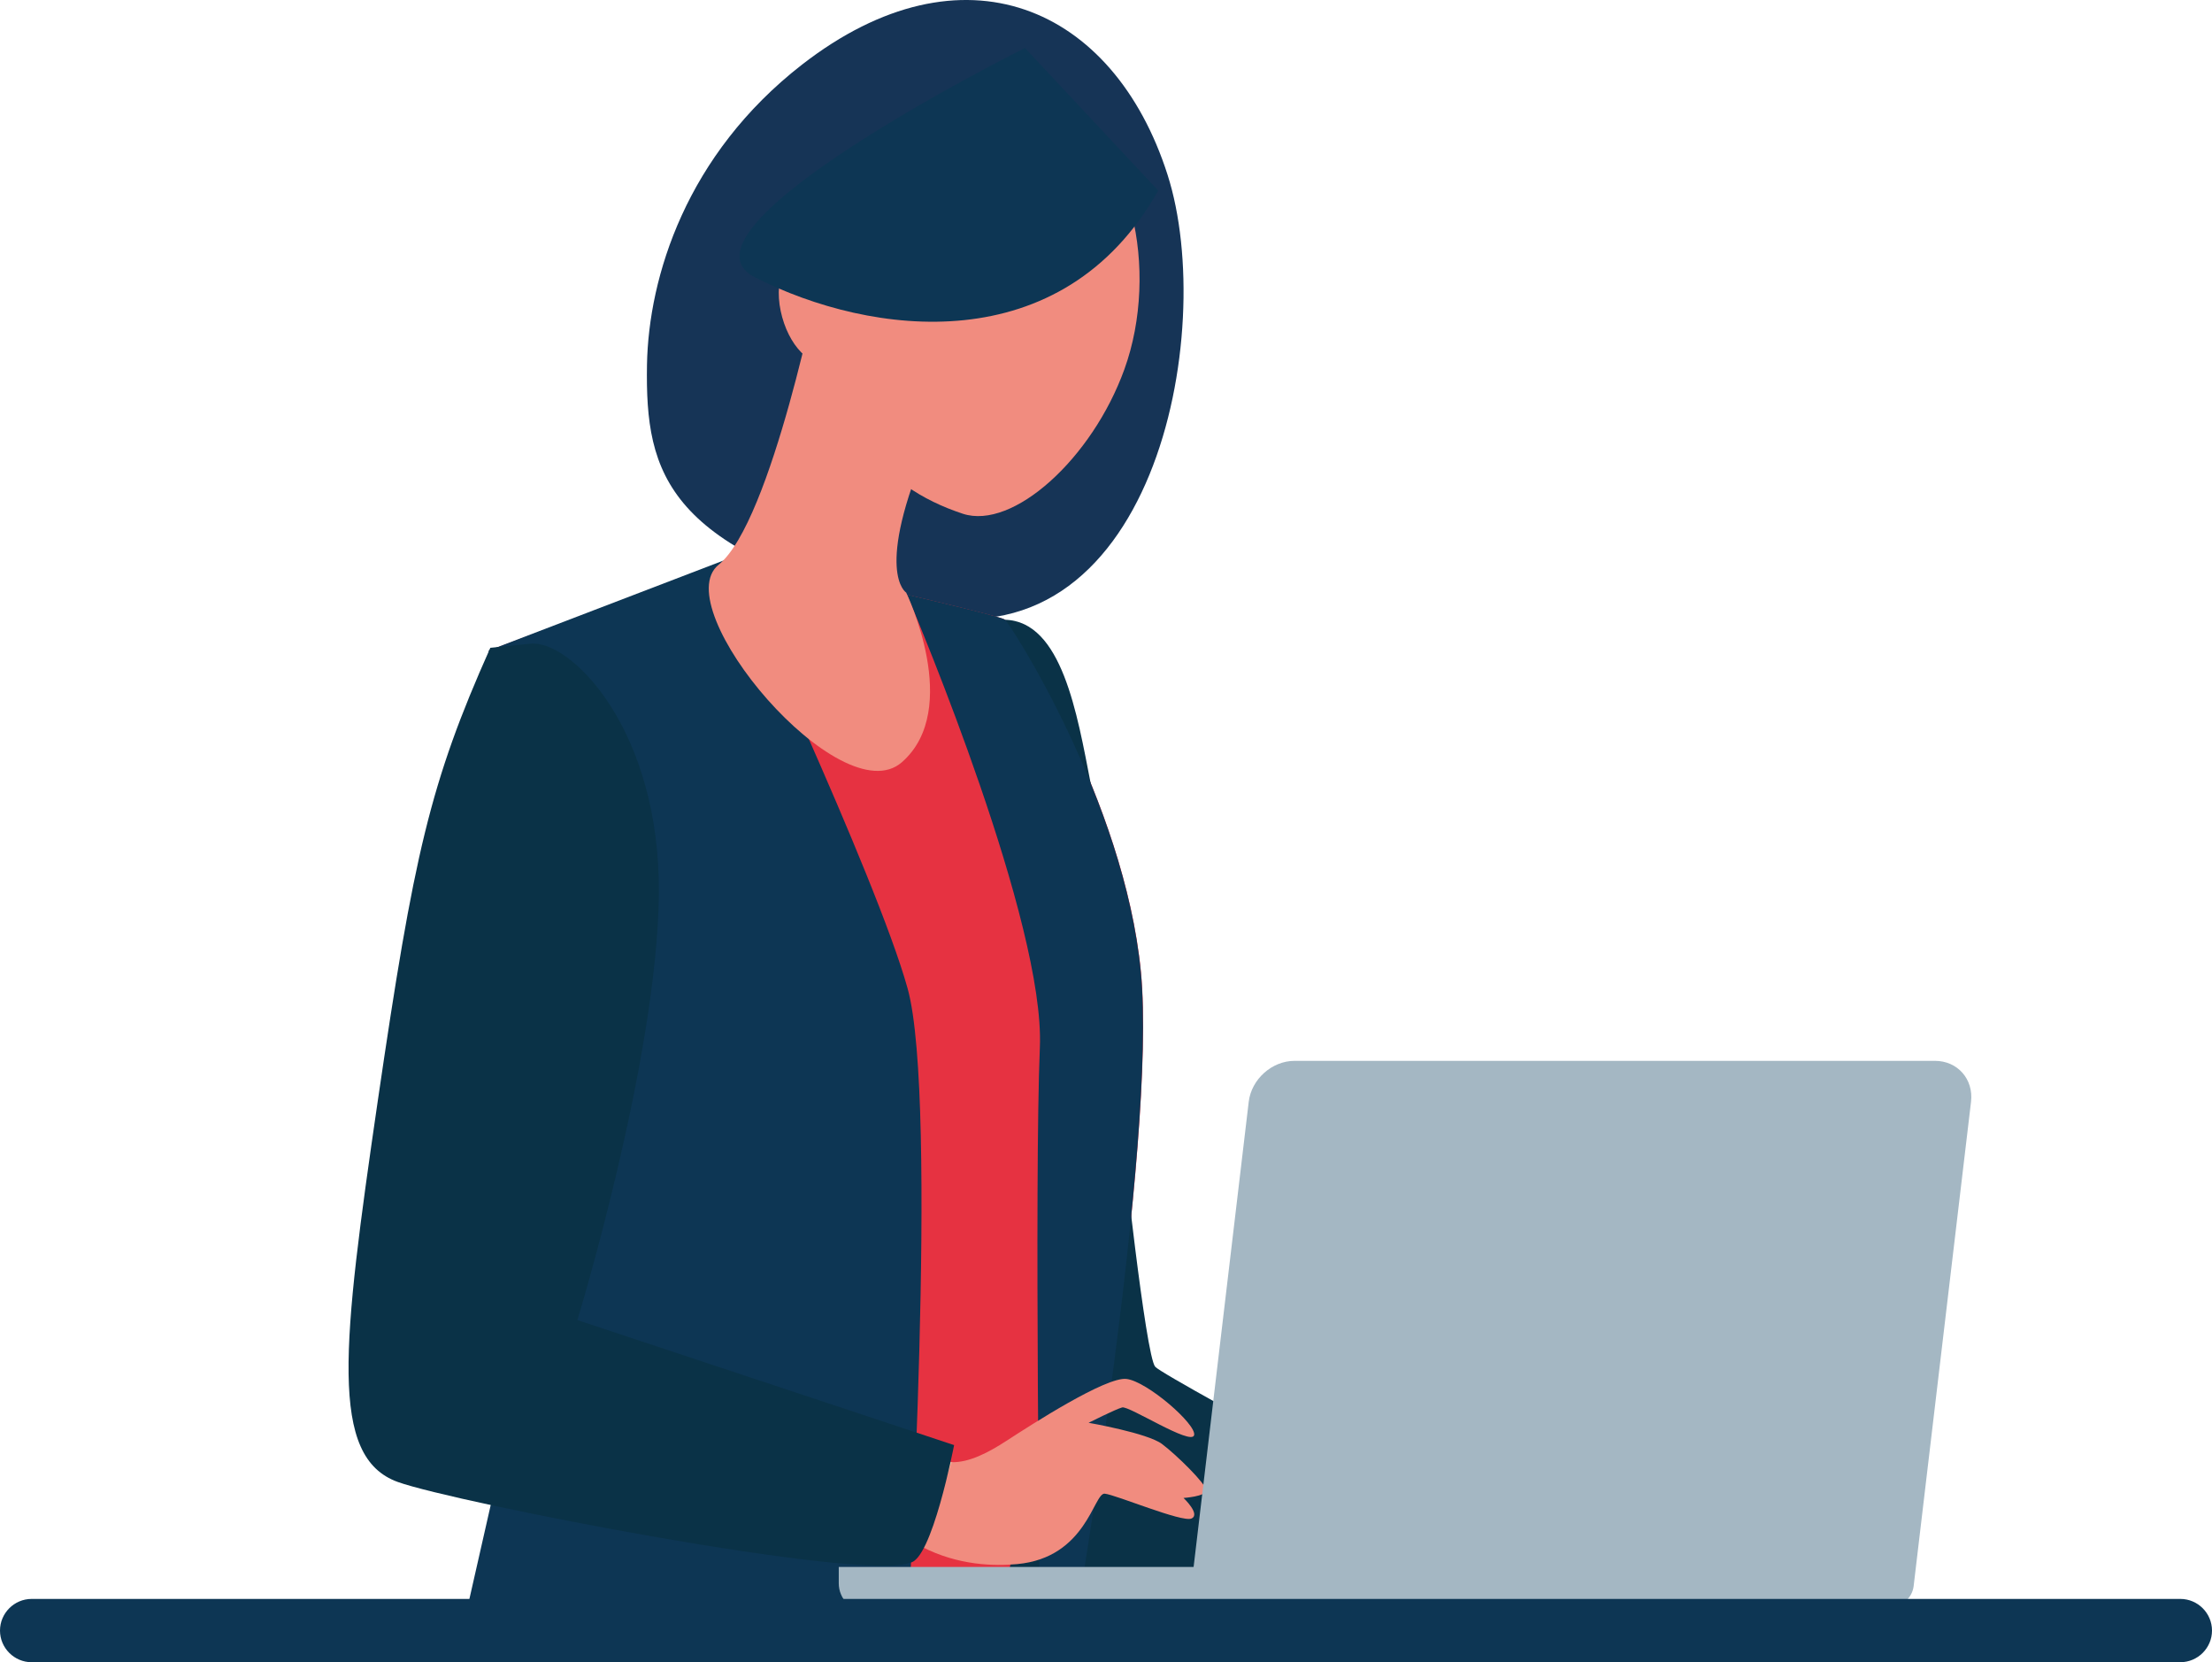 <?xml version="1.0" encoding="utf-8"?>
<svg version="1.1" id="Calque_1" x="0px" y="0px" viewBox="0 0 139.8 105.032" style="enable-background:new 0 0 200 200;" xmlns="http://www.w3.org/2000/svg">
  <style type="text/css">
	.st0{fill:#163456;}
	.st1{fill:#E63241;}
	.st2{fill:#0A3247;}
	.st3{fill:#0D3654;}
	.st4{fill:#F18C7F;}
	.st5{fill:#F8BFA3;}
	.st6{fill:#A4B7C3;}
</style>
  <g transform="matrix(1, 0, 0, 1, -30.13, -49.178)">
    <g>
      <g>
        <path class="st0" d="M80.82,53.26c10.15-7.88,19.69-3.7,23.1,6.96c3.19,9.96-0.9,31.37-16.04,27.64 c-15.67-3.86-16.97-8.66-16.86-15.63C71.12,66.67,73.5,58.95,80.82,53.26z"/>
        <path class="st1" d="M75.55,84.86l-14.51,5.42c0,0,4.06,29.48,4.41,40.74c0.35,11.26-5.34,21.02-5.34,21.02h37.95 c0,0,5.22-30.66,4.18-41.45c-1.04-10.79-8.24-21.98-8.59-22.25c-0.35-0.27-9.05-2.24-9.05-2.24L75.55,84.86z"/>
        <path class="st2" d="M101.07,121.15c0,0,1.46,13.69,2.07,14.39c0.6,0.7,24.73,13.56,24.73,13.56l-34.22,0.25L101.07,121.15z"/>
        <path class="st2" d="M93.64,88.34c3.6,0.08,4.57,5.96,5.42,10.33C99.91,103.04,93.64,88.34,93.64,88.34z"/>
        <path class="st3" d="M87.49,111.63c-1.97-7.08-11.41-27.12-11.41-27.12l-15.06,5.77c0,0,3.18,23.1,4.16,36.21l-5.95,26.22 l28.26-0.68C87.49,152.03,89.47,118.71,87.49,111.63z"/>
        <path class="st3" d="M102.23,110.58c-1.04-10.79-8.24-21.98-8.59-22.25c-0.22-0.17-3.62-0.98-6.19-1.58 c0.76,1.78,8.73,20.78,8.4,28.61c-0.35,8.22,0.01,36.67,0.01,36.67h2.2C98.05,152.03,103.28,121.38,102.23,110.58z"/>
      </g>
      <path class="st4" d="M81.95,66.61c0,0-3.04,15.53-6.4,18.25c-3.36,2.72,7.74,15.85,11.58,12.48c3.84-3.36,0.27-10.72,0.27-10.72 s-2.08-1.28,1.44-9.45s-5.96-14.25-5.96-14.25L81.95,66.61z"/>
      <path class="st4" d="M101.19,72.52c-2.04,5.64-7.04,10.16-10.21,9.12c-5.18-1.71-8.96-5.76-8.06-14.71 c1.05-10.55,9.16-11.76,13.93-10.41C101.61,57.87,103.45,66.28,101.19,72.52z"/>
      <path class="st4" d="M85.09,67.63c-1.12,3.52-0.64,4.24-2.19,4.57c-1.55,0.33-2.97-1.21-3.43-3.37c-0.46-2.16,0.43-4.18,1.98-4.51 C83,63.98,85.76,65.52,85.09,67.63z"/>
      <path class="st3" d="M103.33,61.22c-6.07,10.79-18.14,9.21-25.47,5.49c-5.98-3.03,17.05-14.5,17.05-14.5L103.33,61.22z"/>
      <g>
        <path class="st5" d="M90.27,141.57c1.43,0.64,2.08,2.33,1.43,3.76c-0.64,1.44-2.33,2.08-3.76,1.43 c-1.43-0.64-2.07-2.32-1.43-3.76C87.15,141.57,88.83,140.93,90.27,141.57"/>
        <path class="st4" d="M101.32,136.31c-1.29-0.15-5.98,2.87-7.58,3.91c-1.14,0.74-2.36,1.38-3.47,1.35 c-0.54,1.52-1.31,3.84-1.87,5.35c2.31,1.19,4.6,1.22,6.01,1.09c4.4-0.4,4.84-4.52,5.54-4.45c0.71,0.07,4.88,1.83,5.48,1.57 c0.6-0.26-0.5-1.3-0.5-1.3s1.41-0.09,1.43-0.48c0.02-0.38-1.87-2.24-2.79-2.93c-0.91-0.69-4.64-1.34-4.64-1.34 s1.69-0.85,2.12-0.97c0.43-0.12,4.38,2.44,4.55,1.75C105.76,139.18,102.61,136.45,101.32,136.31"/>
      </g>
      <path class="st2" d="M61.12,90.11c-3.82,8.54-4.84,13.1-7.11,28.6c-2.26,15.5-3.09,22.54,1.26,24.11c3.6,1.3,29.4,6.33,32.35,5.1 c1.39-0.06,2.81-7.43,2.81-7.43l-23.81-7.9c0,0,5.03-16.41,5.15-26.87c0.11-10.46-5.57-16.12-8.11-15.87 C61.12,90.11,61.12,90.11,61.12,90.11z"/>
    </g>
    <g>
      <path class="st6" d="M83.13,148.19h24.45v2.84H84.95c-1,0-1.81-0.81-1.81-1.81V148.19z"/>
      <path class="st6" d="M149.61,150.73h-43.05c-0.71,0-1.22-0.58-1.14-1.3l3.63-30.63c0.17-1.43,1.47-2.59,2.9-2.59h40.47 c1.43,0,2.45,1.16,2.28,2.59l-3.63,30.63C150.97,150.15,150.32,150.73,149.61,150.73"/>
    </g>
    <g>
      <line class="st6" x1="32.13" y1="152.21" x2="167.92" y2="152.21"/>
      <path class="st3" d="M167.92,154.21H32.13c-1.1,0-2-0.9-2-2s0.9-2,2-2h135.8c1.1,0,2,0.9,2,2S169.03,154.21,167.92,154.21z"/>
    </g>
  </g>
</svg>